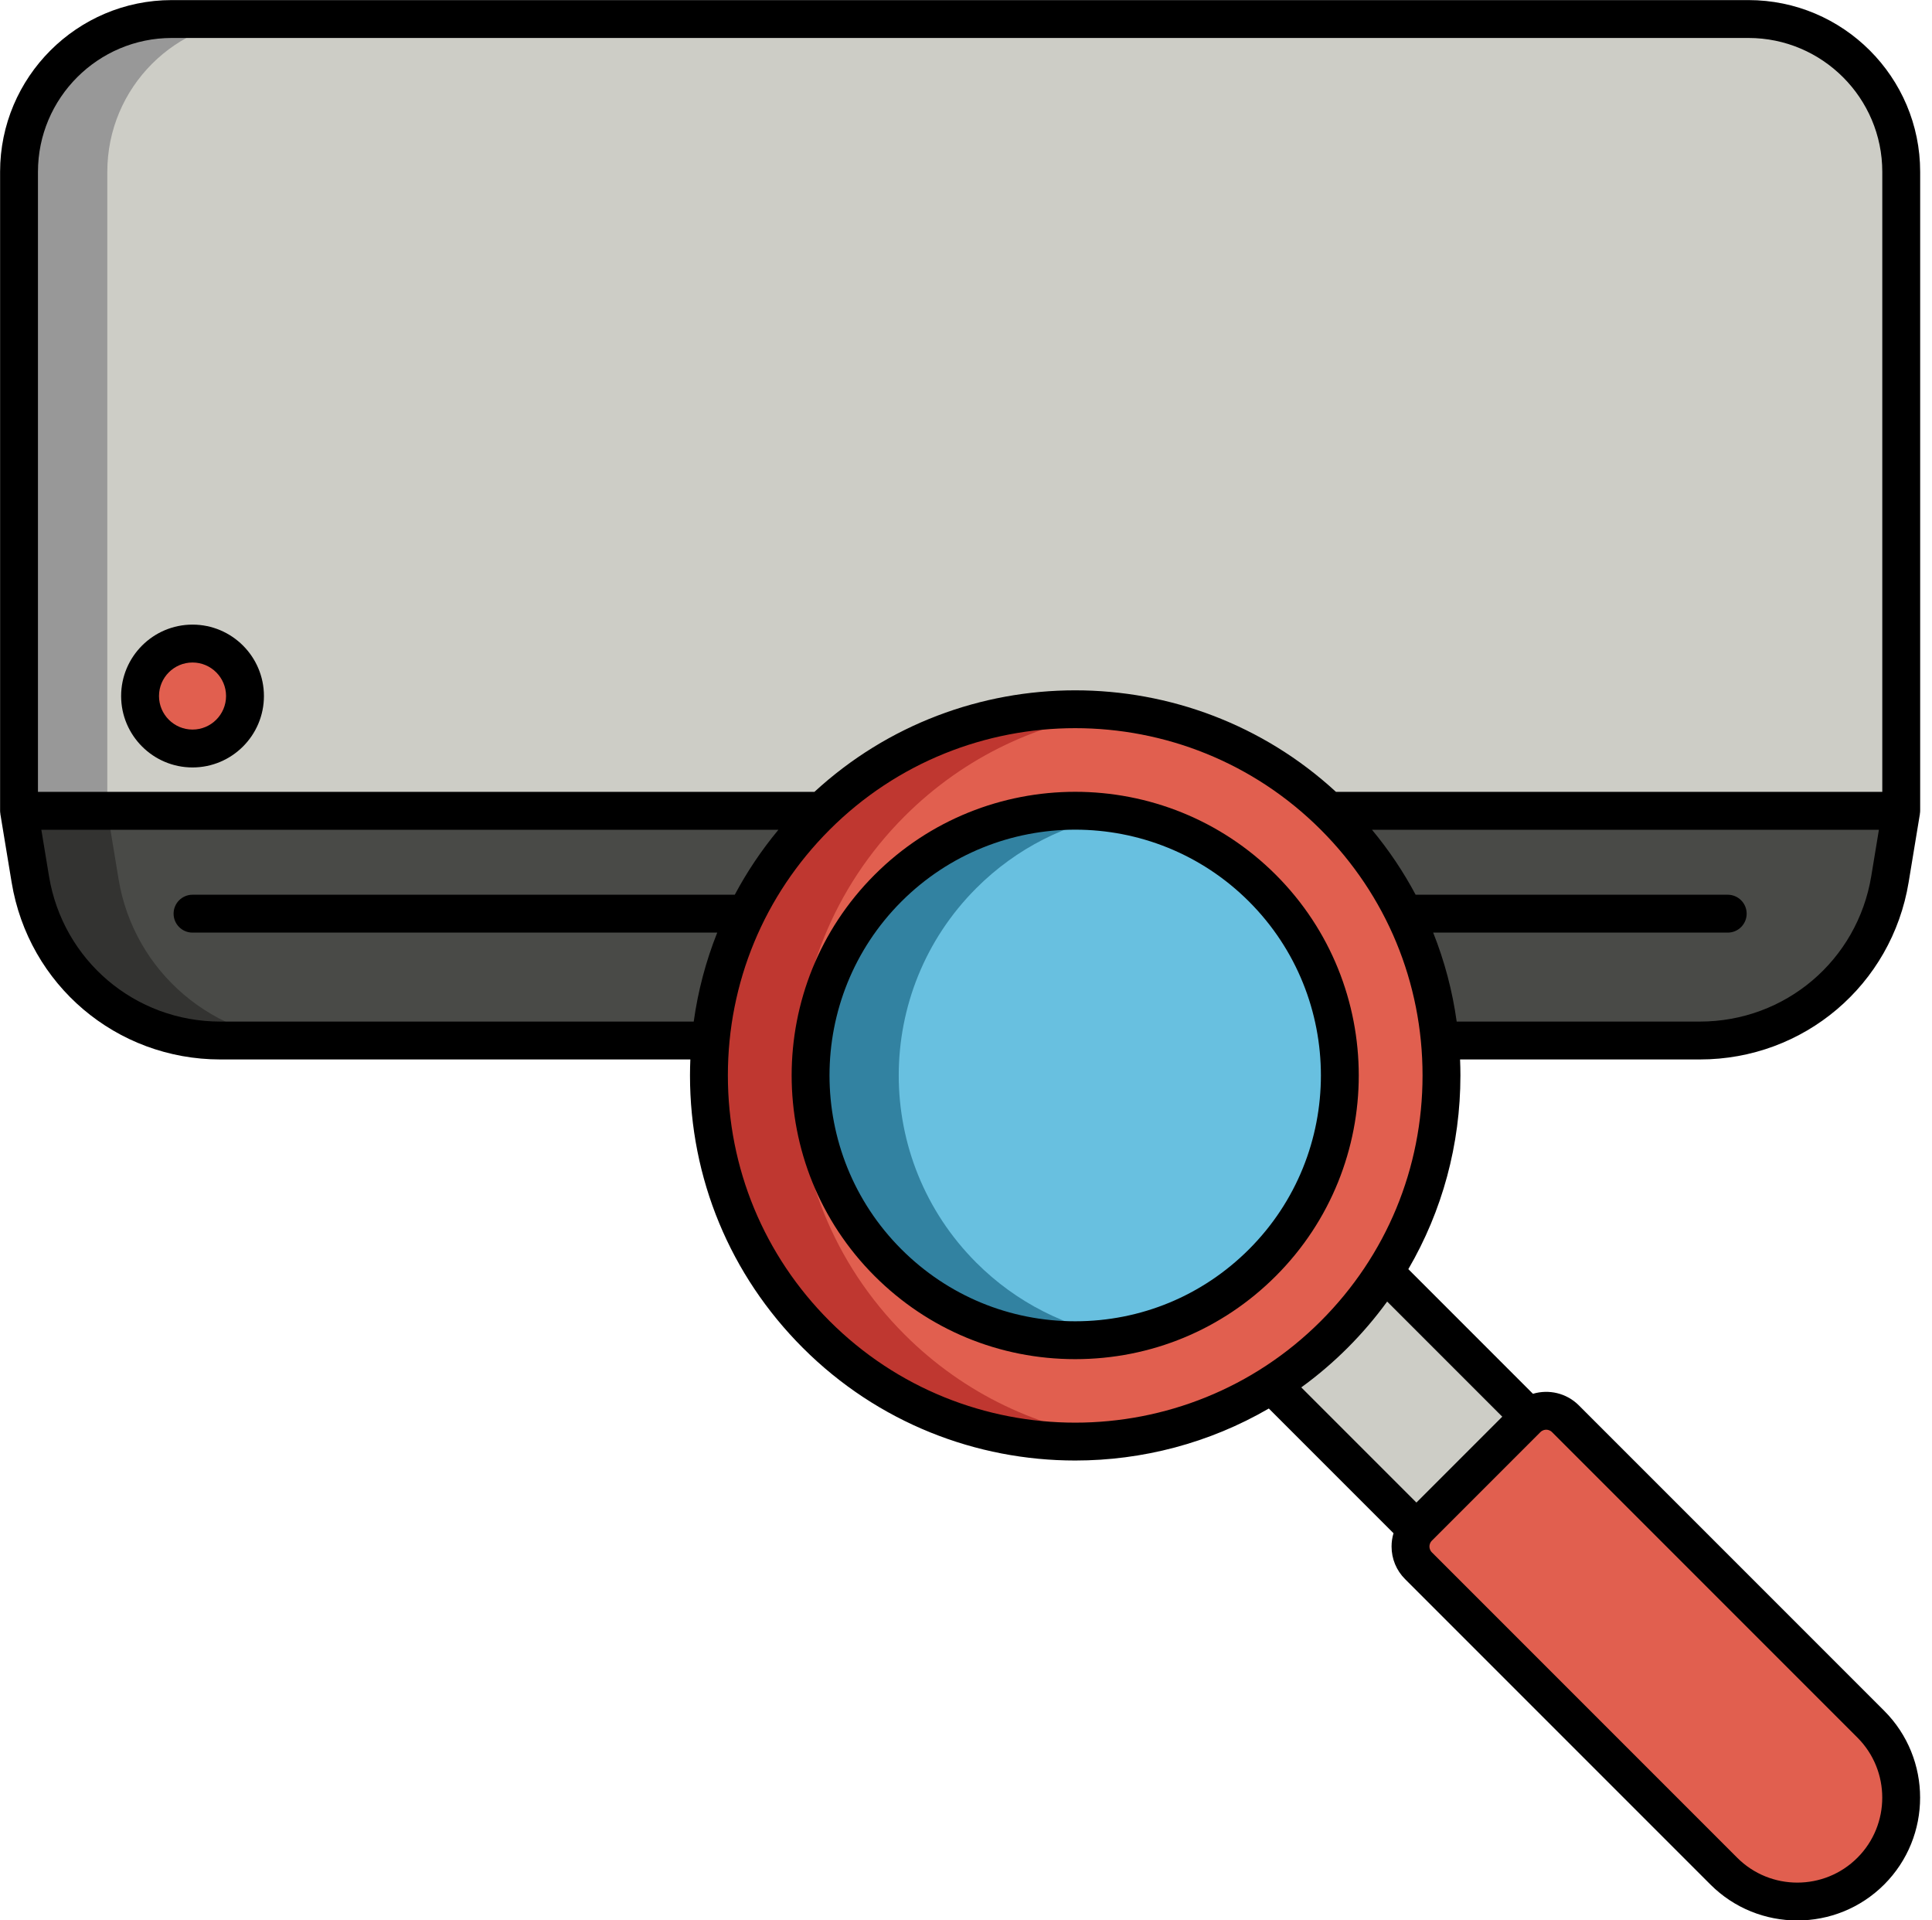 <?xml version="1.0" encoding="UTF-8"?><svg xmlns="http://www.w3.org/2000/svg" xmlns:xlink="http://www.w3.org/1999/xlink" height="506.9" preserveAspectRatio="xMidYMid meet" version="1.0" viewBox="2.5 2.5 510.1 506.9" width="510.1" zoomAndPan="magnify"><g><g><g><g><g id="change1_1"><path d="m504.476 216.539h-496.952v-168.681c0-22.276 18.058-40.334 40.334-40.334h416.284c22.276 0 40.334 18.058 40.334 40.334z" fill="#cdcdc6"/></g><g id="change2_1"><path d="m71.167 7.524h-23.309c-22.276 0-40.334 18.058-40.334 40.334v168.68h23.309v-168.68c-.001-22.276 18.058-40.334 40.334-40.334z" fill="#989898"/></g><g id="change3_1"><path d="m451.314 277.173h-390.628c-24.897 0-46.134-18.022-50.186-42.587l-2.976-18.048h496.952l-2.976 18.048c-4.052 24.565-25.289 42.587-50.186 42.587z" fill="#494a47"/></g><g id="change4_1"><path d="m33.809 234.586-2.977-18.048h-23.308l2.977 18.048c4.051 24.565 25.289 42.587 50.186 42.587h23.309c-24.898 0-46.136-18.022-50.187-42.587z" fill="#333331"/></g></g><g id="change5_1"><circle cx="53.333" cy="186.237" fill="#e15f4f" r="13.852"/></g></g><g><g id="change1_2"><path d="m345.402 331.2h42.057v70.46h-42.057z" fill="#cdcdc6" transform="rotate(-45 366.392 366.526)"/></g><g id="change5_2"><circle cx="286.385" cy="286.385" fill="#e15f4f" r="96.707"/></g><g id="change6_1"><path d="m241.311 354.767c-37.766-37.766-37.766-98.998 0-136.764 15.913-15.913 35.994-25.093 56.728-27.596-28.475-3.438-58.183 5.743-80.036 27.596-37.766 37.766-37.766 98.998 0 136.764 21.854 21.854 51.562 31.034 80.036 27.596-20.734-2.503-40.815-11.684-56.728-27.596z" fill="#bf3730"/></g><g id="change7_1"><circle cx="286.385" cy="286.385" fill="#68c0e0" r="69.901"/></g><g id="change8_1"><path d="m260.266 335.812c-27.298-27.298-27.298-71.557 0-98.855 10.673-10.673 23.942-17.153 37.773-19.48-21.544-3.625-44.457 2.855-61.082 19.48-27.298 27.298-27.298 71.557 0 98.855 16.625 16.625 39.538 23.105 61.082 19.48-13.831-2.327-27.1-8.807-37.773-19.48z" fill="#3282a1"/></g><g id="change5_3"><path d="m496.44 496.44c-10.715 10.715-28.087 10.715-38.802 0l-80.624-80.624c-2.802-2.802-2.802-7.344 0-10.146l28.656-28.656c2.802-2.802 7.344-2.802 10.146 0l80.624 80.624c10.715 10.715 10.715 28.087 0 38.802z" fill="#e15f4f"/></g><g id="change9_1"><path d="m509.476 47.858c0-24.997-20.337-45.334-45.334-45.334h-416.284c-24.998 0-45.334 20.337-45.334 45.334v168.681c0 .278.038.547.082.813-.003 0-.015 0-.015 0l2.977 18.047c4.469 27.103 27.65 46.773 55.119 46.773h124.083c-.057 1.399-.092 2.803-.092 4.212 0 27.166 10.58 52.707 29.789 71.917 19.828 19.828 45.873 29.742 71.917 29.742 17.691 0 35.38-4.58 51.122-13.728l32.919 32.918c-.337 1.124-.513 2.303-.513 3.509 0 3.252 1.267 6.31 3.566 8.607l80.624 80.624c6.324 6.324 14.63 9.485 22.937 9.485s16.613-3.161 22.937-9.485c12.647-12.646 12.647-33.226 0-45.872l-80.624-80.624c-3.273-3.273-7.96-4.289-12.112-3.048l-32.902-32.902c8.967-15.362 13.753-32.884 13.753-51.143 0-1.409-.035-2.813-.092-4.212h63.315c27.468 0 50.649-19.671 55.119-46.773l2.977-18.047s-.011 0-.015.001c.044-.267.082-.536.082-.814v-168.681zm-496.952 0c0-19.483 15.851-35.334 35.334-35.334h416.283c19.483 0 35.334 15.851 35.334 35.334v163.681h-144.236c-38.813-35.742-98.897-35.743-137.71 0h-203.113-1.892zm48.162 224.315c-22.551 0-41.583-16.149-45.252-38.4l-2.018-12.233h194.609c-4.448 5.355-8.302 11.098-11.523 17.149h-143.169c-2.761 0-5 2.238-5 5s2.239 5 5 5h138.537c-2.993 7.507-5.081 15.38-6.207 23.484zm432.218 189c8.749 8.749 8.749 22.982 0 31.731-8.748 8.748-22.982 8.748-31.73 0l-80.625-80.625c-.553-.554-.636-1.2-.636-1.536 0-.337.083-.983.637-1.538l14.328-14.328 14.33-14.33c.554-.552 1.199-.635 1.535-.635s.983.083 1.538.637zm-93.764-84.7-22.667 22.667-30.4-30.4c4.28-3.106 8.374-6.582 12.23-10.438 3.833-3.833 7.316-7.922 10.446-12.221zm-47.909-25.242c-35.756 35.756-93.937 35.756-129.693 0-17.321-17.321-26.86-40.352-26.86-64.847 0-24.496 9.539-47.525 26.86-64.847 17.878-17.878 41.362-26.817 64.847-26.817 23.484 0 46.968 8.939 64.846 26.817 17.321 17.321 26.86 40.351 26.86 64.847s-9.539 47.526-26.86 64.847zm145.335-117.459c-3.669 22.251-22.701 38.4-45.252 38.4h-64.208c-1.126-8.104-3.214-15.977-6.207-23.484h77.768c2.761 0 5-2.238 5-5s-2.239-5-5-5h-82.4c-3.221-6.051-7.075-11.794-11.523-17.149h133.84z"/><path d="m53.333 205.089c10.395 0 18.852-8.457 18.852-18.852s-8.457-18.852-18.852-18.852-18.852 8.457-18.852 18.852 8.457 18.852 18.852 18.852zm0-27.703c4.881 0 8.852 3.971 8.852 8.852s-3.971 8.852-8.852 8.852-8.852-3.971-8.852-8.852 3.972-8.852 8.852-8.852z"/><path d="m233.421 233.422c-29.204 29.203-29.204 76.722 0 105.925 14.147 14.147 32.957 21.938 52.963 21.938s38.816-7.791 52.963-21.938c29.204-29.203 29.204-76.722 0-105.925s-76.721-29.205-105.926 0zm98.855 98.854c-12.258 12.258-28.556 19.009-45.892 19.009s-33.634-6.751-45.892-19.009c-25.305-25.305-25.305-66.479 0-91.784 12.654-12.653 29.27-18.979 45.892-18.979 16.618 0 33.241 6.328 45.892 18.979 25.305 25.305 25.305 66.48 0 91.784z"/></g></g></g></g></svg>